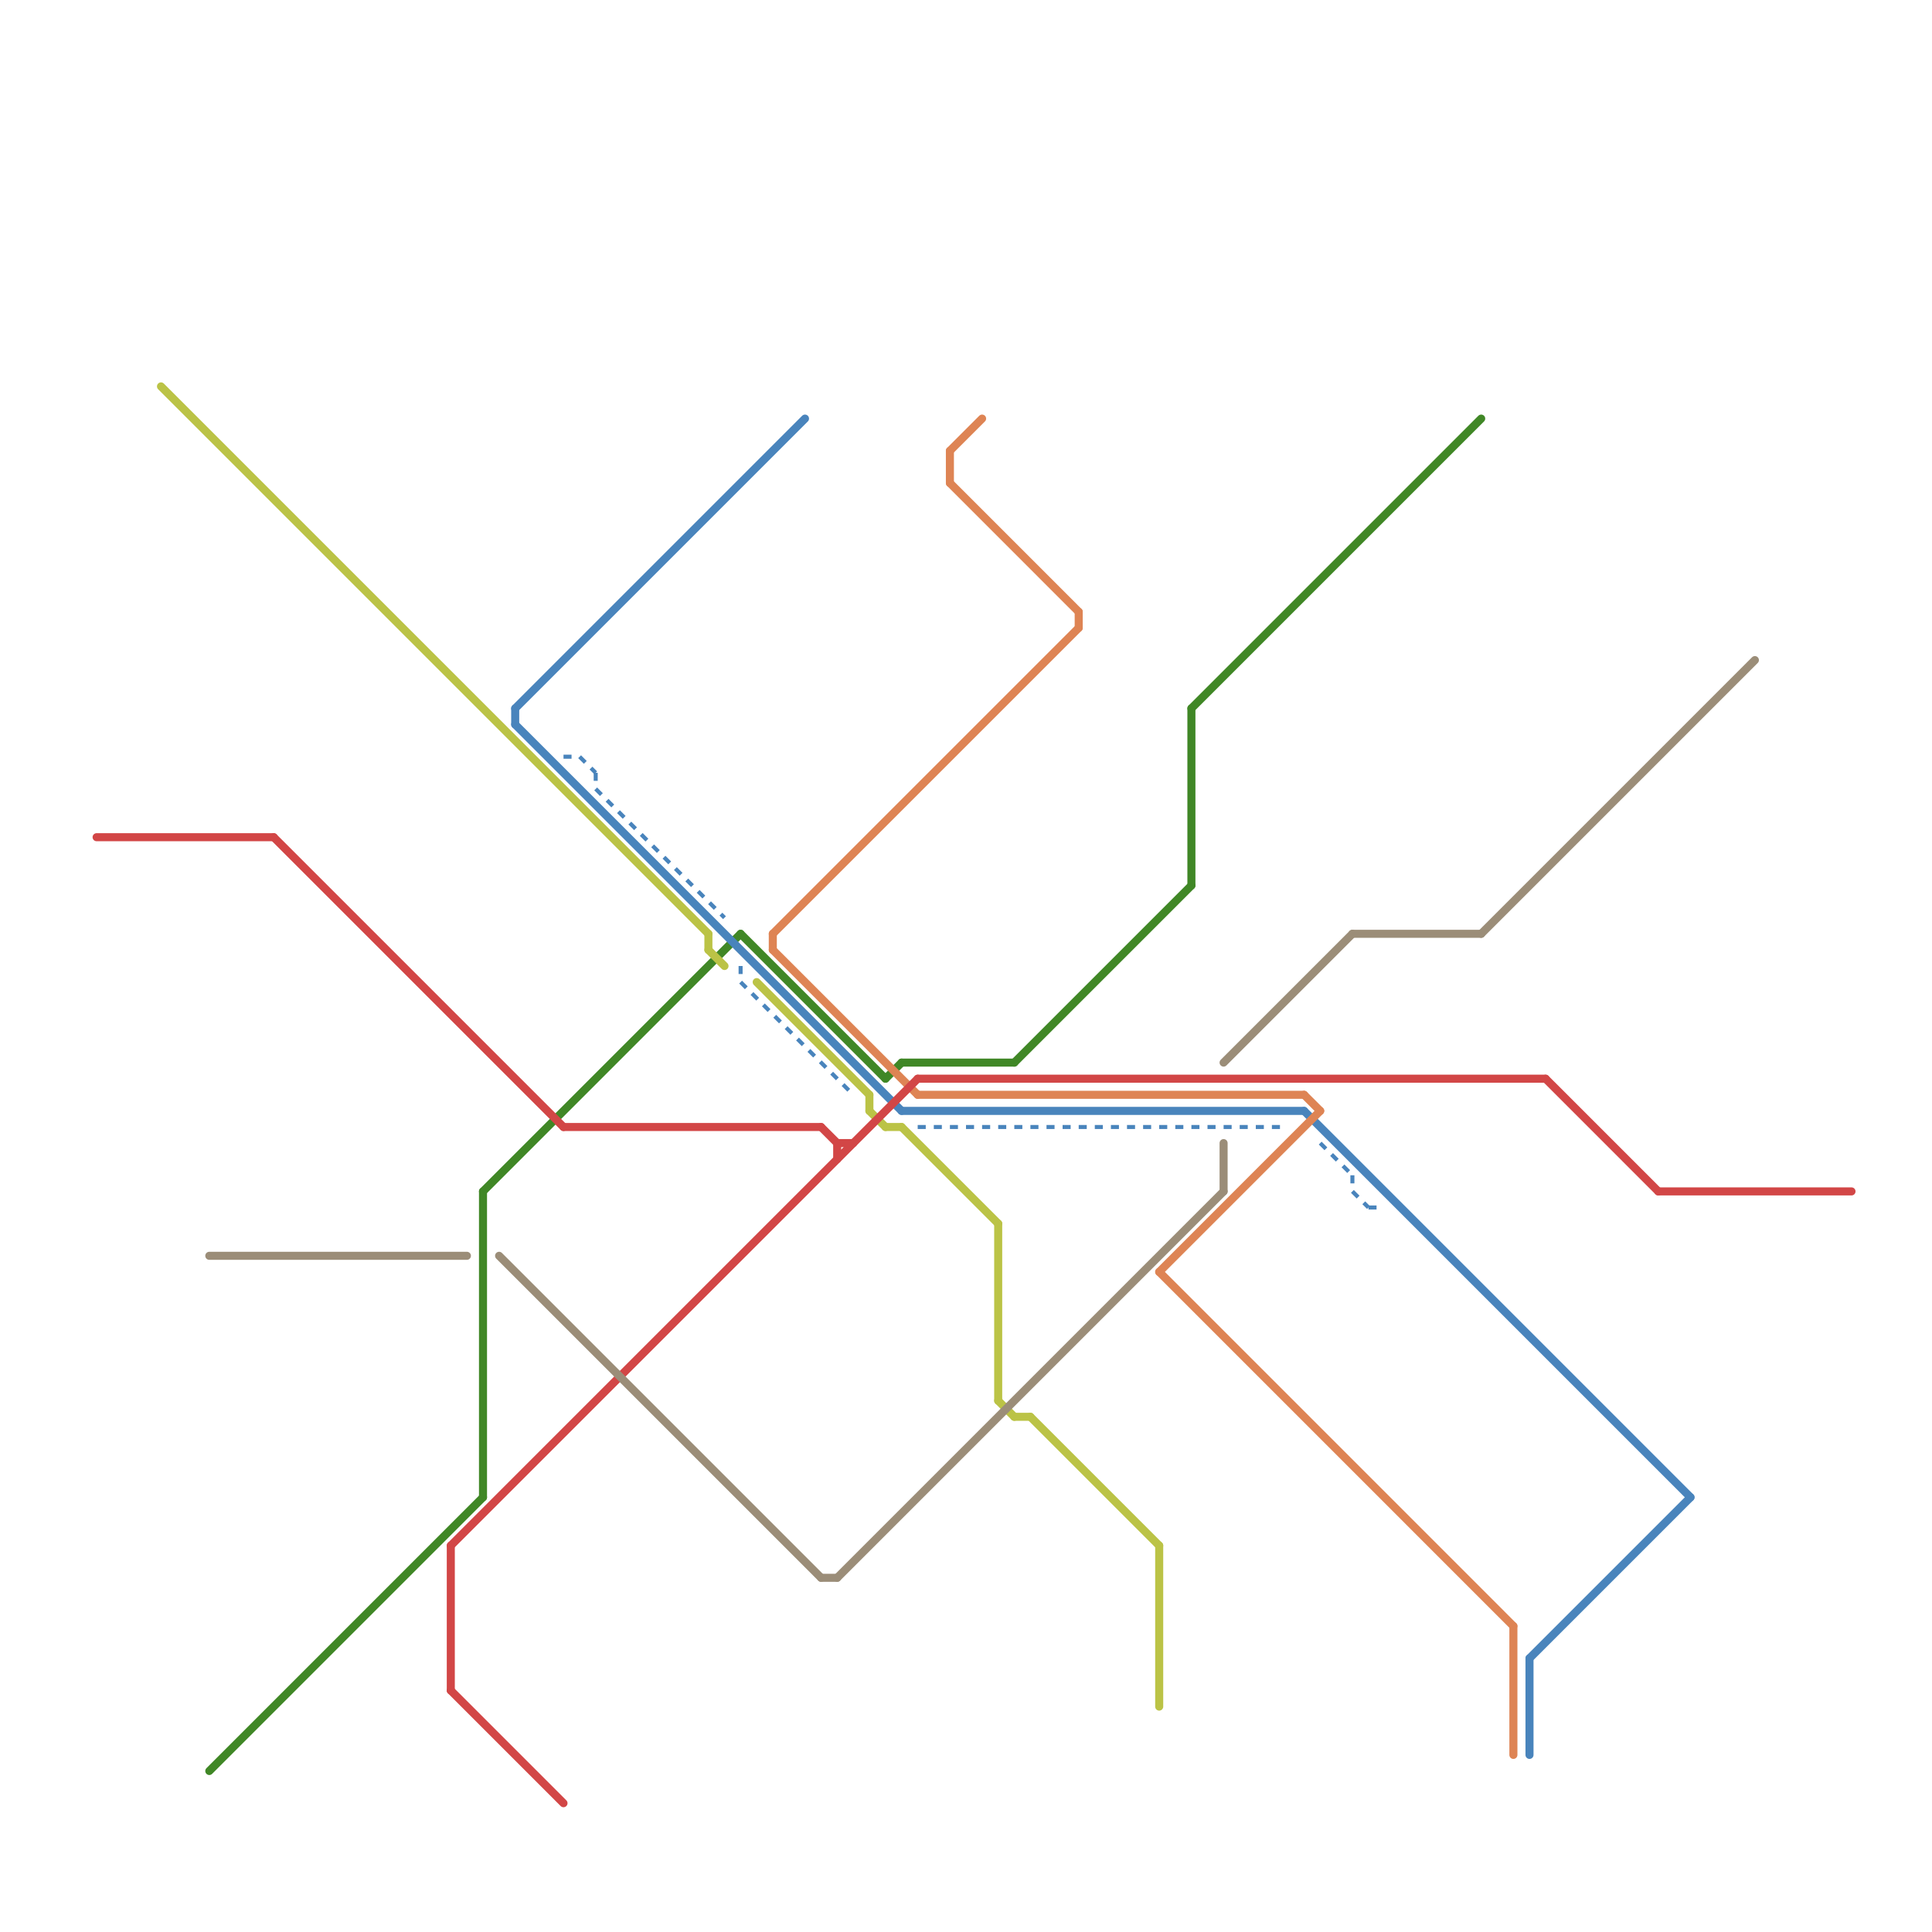 
<svg version="1.1" xmlns="http://www.w3.org/2000/svg" viewBox="0 0 120 120">
<style>line { stroke-width: 0.5; fill: none; stroke-linecap: round; stroke-linejoin: round; } .c0 { stroke: #408726 } .c1 { stroke: #4984bc } .c2 { stroke: #bbc346 } .c3 { stroke: #de8454 } .c4 { stroke: #d24646 } .c5 { stroke: #9b8d78 } .w3 { stroke-width: .5; }.w4 { stroke-width: .25; }.l2 { stroke-dasharray: .5 .5; stroke-linecap: butt; }</style><line class="c0 " x1="13" y1="110" x2="30" y2="93"/><line class="c0 " x1="30" y1="74" x2="30" y2="93"/><line class="c0 " x1="46" y1="58" x2="55" y2="67"/><line class="c0 " x1="55" y1="67" x2="56" y2="66"/><line class="c0 " x1="74" y1="44" x2="92" y2="26"/><line class="c0 " x1="63" y1="66" x2="74" y2="55"/><line class="c0 " x1="30" y1="74" x2="46" y2="58"/><line class="c0 " x1="56" y1="66" x2="63" y2="66"/><line class="c0 " x1="74" y1="44" x2="74" y2="55"/><line class="c1 " x1="95" y1="103" x2="95" y2="109"/><line class="c1 " x1="95" y1="103" x2="105" y2="93"/><line class="c1 " x1="81" y1="69" x2="105" y2="93"/><line class="c1 " x1="32" y1="45" x2="56" y2="69"/><line class="c1 " x1="32" y1="44" x2="32" y2="45"/><line class="c1 " x1="32" y1="44" x2="50" y2="26"/><line class="c1 " x1="56" y1="69" x2="81" y2="69"/><line class="c1 w4 l2" x1="37" y1="48" x2="37" y2="49"/><line class="c1 w4 l2" x1="84" y1="73" x2="84" y2="74"/><line class="c1 w4 l2" x1="82" y1="71" x2="84" y2="73"/><line class="c1 w4 l2" x1="46" y1="60" x2="46" y2="61"/><line class="c1 w4 l2" x1="35" y1="47" x2="36" y2="47"/><line class="c1 w4 l2" x1="37" y1="49" x2="45" y2="57"/><line class="c1 w4 l2" x1="36" y1="47" x2="37" y2="48"/><line class="c1 w4 l2" x1="57" y1="70" x2="80" y2="70"/><line class="c1 w4 l2" x1="46" y1="61" x2="53" y2="68"/><line class="c1 w4 l2" x1="84" y1="74" x2="85" y2="75"/><line class="c1 w4 l2" x1="85" y1="75" x2="86" y2="75"/><line class="c2 " x1="72" y1="96" x2="72" y2="106"/><line class="c2 " x1="55" y1="70" x2="56" y2="70"/><line class="c2 " x1="62" y1="87" x2="63" y2="88"/><line class="c2 " x1="63" y1="88" x2="64" y2="88"/><line class="c2 " x1="64" y1="88" x2="72" y2="96"/><line class="c2 " x1="56" y1="70" x2="62" y2="76"/><line class="c2 " x1="10" y1="24" x2="44" y2="58"/><line class="c2 " x1="54" y1="68" x2="54" y2="69"/><line class="c2 " x1="54" y1="69" x2="55" y2="70"/><line class="c2 " x1="47" y1="61" x2="54" y2="68"/><line class="c2 " x1="62" y1="76" x2="62" y2="87"/><line class="c2 " x1="44" y1="58" x2="44" y2="59"/><line class="c2 " x1="44" y1="59" x2="45" y2="60"/><line class="c3 " x1="59" y1="28" x2="59" y2="30"/><line class="c3 " x1="72" y1="79" x2="82" y2="69"/><line class="c3 " x1="57" y1="68" x2="81" y2="68"/><line class="c3 " x1="48" y1="58" x2="48" y2="59"/><line class="c3 " x1="81" y1="68" x2="82" y2="69"/><line class="c3 " x1="48" y1="59" x2="57" y2="68"/><line class="c3 " x1="48" y1="58" x2="67" y2="39"/><line class="c3 " x1="72" y1="79" x2="94" y2="101"/><line class="c3 " x1="59" y1="28" x2="61" y2="26"/><line class="c3 " x1="59" y1="30" x2="67" y2="38"/><line class="c3 " x1="94" y1="101" x2="94" y2="109"/><line class="c3 " x1="67" y1="38" x2="67" y2="39"/><line class="c4 " x1="6" y1="52" x2="17" y2="52"/><line class="c4 " x1="57" y1="67" x2="96" y2="67"/><line class="c4 " x1="103" y1="74" x2="115" y2="74"/><line class="c4 " x1="28" y1="96" x2="28" y2="105"/><line class="c4 " x1="52" y1="71" x2="52" y2="72"/><line class="c4 " x1="28" y1="105" x2="35" y2="112"/><line class="c4 " x1="96" y1="67" x2="103" y2="74"/><line class="c4 " x1="51" y1="70" x2="52" y2="71"/><line class="c4 " x1="52" y1="71" x2="53" y2="71"/><line class="c4 " x1="35" y1="70" x2="51" y2="70"/><line class="c4 " x1="17" y1="52" x2="35" y2="70"/><line class="c4 " x1="28" y1="96" x2="57" y2="67"/><line class="c5 " x1="76" y1="71" x2="76" y2="74"/><line class="c5 " x1="84" y1="58" x2="92" y2="58"/><line class="c5 " x1="52" y1="98" x2="76" y2="74"/><line class="c5 " x1="13" y1="78" x2="29" y2="78"/><line class="c5 " x1="76" y1="66" x2="84" y2="58"/><line class="c5 " x1="31" y1="78" x2="51" y2="98"/><line class="c5 " x1="92" y1="58" x2="109" y2="41"/><line class="c5 " x1="51" y1="98" x2="52" y2="98"/>
</svg>
